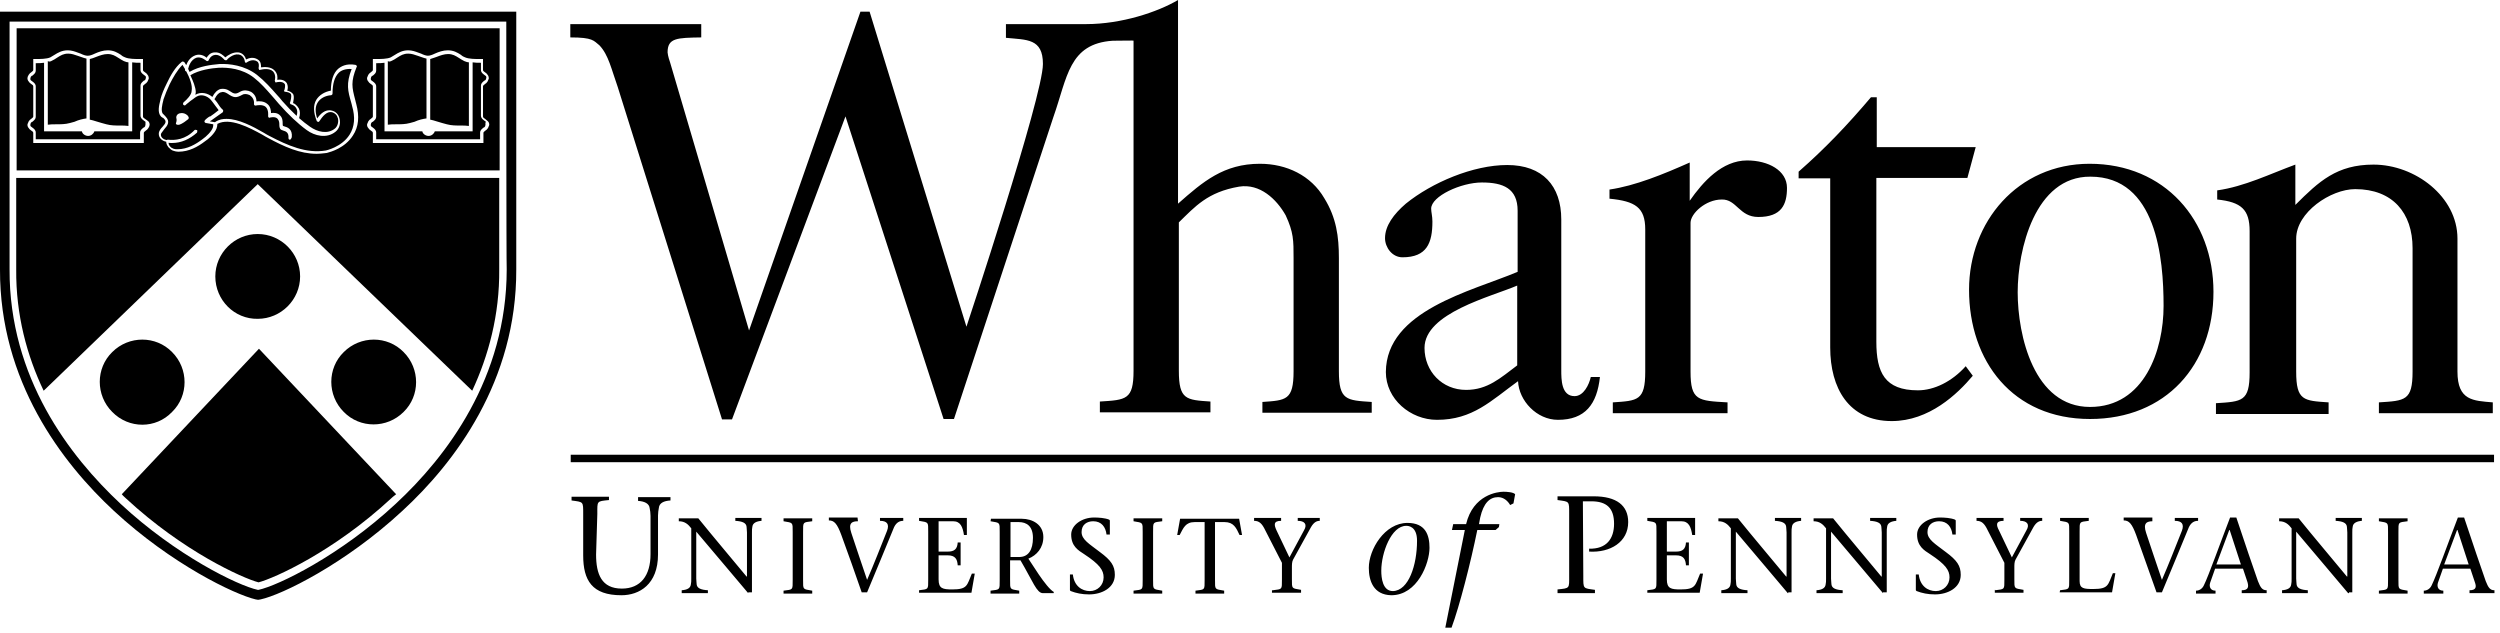 <svg width="391" height="99" viewBox="0 0 391 99" fill="none" xmlns="http://www.w3.org/2000/svg">
<path d="M390.003 72.293H89.261V71.122H390.068V72.293H390.003ZM93.227 86.725C93.227 89.781 94.072 92.056 97.257 92.056C100.183 92.056 101.743 90.041 101.743 86.66V80.679C101.743 80.224 101.678 79.834 101.613 79.509C101.548 78.729 100.768 78.404 99.793 78.339V77.753H104.864V78.273C103.823 78.339 103.108 78.664 103.043 79.444C102.978 79.834 102.913 80.159 102.913 80.614V86.725C102.913 91.406 99.988 93.096 97.192 93.096C92.576 93.096 91.211 90.756 91.211 86.855V80.419C91.211 78.404 91.276 78.534 89.391 78.273V77.688H95.242V78.209C93.292 78.404 93.422 78.338 93.422 80.354L93.227 86.725ZM117.021 92.771C114.355 89.65 111.625 86.335 108.894 83.149V90.496C108.894 90.886 108.959 91.146 108.959 91.406C109.024 91.991 109.609 92.251 110.715 92.316V92.771H106.619V92.316C107.464 92.251 107.984 91.991 108.049 91.406C108.114 91.146 108.114 90.886 108.114 90.496V82.629C107.659 82.044 107.139 81.524 106.164 81.524V81.069H109.219C111.69 84.124 114.29 87.18 116.761 90.171H116.826V83.279C116.826 82.889 116.761 82.629 116.761 82.369C116.696 81.784 116.111 81.524 115.005 81.459V81.004H119.101V81.459C118.321 81.524 117.736 81.784 117.671 82.369C117.606 82.629 117.606 82.889 117.606 83.279V92.641H117.021V92.771ZM125.602 90.691C125.602 92.251 125.537 92.121 127.032 92.381V92.836H122.547V92.381C124.042 92.186 123.977 92.316 123.977 90.691V83.214C123.977 81.654 124.042 81.784 122.547 81.524V81.069H127.032V81.524C125.537 81.719 125.602 81.589 125.602 83.214V90.691ZM134.184 81.524C133.274 81.524 132.623 81.784 133.144 83.344C133.794 85.36 134.769 88.155 135.614 90.691C136.719 88.155 137.694 85.62 138.734 83.019C139.125 81.979 138.734 81.459 137.629 81.459V81.004H141.27V81.459C140.75 81.459 140.23 81.654 139.84 82.434C138.409 85.88 137.044 89.26 135.614 92.641H134.769C133.794 89.781 132.623 86.53 131.583 83.669C130.933 81.914 130.478 81.394 129.633 81.394V80.939H134.119L134.184 81.524ZM143.74 92.316C145.236 92.121 145.171 92.251 145.171 90.626V83.149C145.171 81.589 145.236 81.719 143.74 81.459V81.004H151.217V83.669H150.762C150.567 82.434 150.241 81.524 149.071 81.524H146.796V86.27H148.226C149.266 86.27 149.721 85.88 149.786 84.84H150.241V88.415H149.786C149.721 87.44 149.396 86.855 148.226 86.855H146.796V90.626C146.796 92.056 147.446 92.186 148.941 92.186C151.347 92.186 151.217 91.536 151.997 89.716H152.452L151.932 92.706H143.74V92.316ZM154.987 81.134H159.798C161.488 81.134 163.179 82.044 163.179 83.995C163.179 85.685 162.139 86.855 160.838 87.375L162.464 89.846C163.309 91.081 164.219 92.251 164.804 92.576V92.771H163.114C162.139 92.771 161.553 90.951 159.603 87.635H157.978V90.691C157.978 92.251 157.913 92.121 159.408 92.381V92.836H154.922V92.381C156.418 92.186 156.353 92.316 156.353 90.691V83.214C156.353 81.654 156.418 81.784 154.922 81.524L154.987 81.134ZM157.978 87.115H159.408C160.838 87.115 161.553 86.01 161.553 84.125C161.553 82.304 160.578 81.654 159.343 81.654H158.043V87.115H157.978ZM173.06 83.605C172.93 82.434 172.28 81.524 170.98 81.524C170.005 81.524 169.16 82.044 169.16 83.214C169.16 84.385 170.33 85.035 172.02 86.335C173.776 87.635 174.361 88.48 174.361 89.911C174.361 91.926 172.345 92.966 170.33 92.966C169.225 92.966 168.315 92.771 167.469 92.446C167.404 92.381 167.339 92.381 167.339 92.251V89.846H167.795C167.99 91.666 169.225 92.446 170.46 92.446C171.63 92.446 172.605 91.536 172.605 90.301C172.605 89.195 172.02 88.285 169.55 86.66C168.64 86.075 167.534 85.425 167.534 83.605C167.534 82.109 169.225 80.939 171.11 80.939C171.825 80.939 172.8 81.004 173.45 81.264C173.516 81.329 173.581 81.329 173.581 81.459V83.605H173.06ZM180.342 90.691C180.342 92.251 180.277 92.121 181.772 92.381V92.836H177.286V92.381C178.781 92.186 178.716 92.316 178.716 90.691V83.214C178.716 81.654 178.781 81.784 177.286 81.524V81.069H181.772V81.524C180.277 81.719 180.342 81.589 180.342 83.214V90.691ZM190.028 90.691C190.028 92.251 189.963 92.121 191.459 92.381V92.836H186.973V92.381C188.468 92.186 188.403 92.316 188.403 90.691V81.654H186.843C185.413 81.654 185.088 82.564 184.502 83.669H184.112L184.567 81.134H193.799L194.254 83.669H193.864C193.344 82.564 192.954 81.654 191.524 81.654H190.028V90.691ZM199.065 92.316C200.56 92.121 200.495 92.251 200.495 90.626V88.025L197.895 82.954C197.375 81.849 196.92 81.459 196.139 81.459V81.004H200.365V81.459C199.13 81.459 199.26 82.109 199.65 82.954L201.665 87.18L203.941 82.954C204.526 81.979 204.006 81.459 202.966 81.459V81.004H206.411V81.459C205.956 81.459 205.501 81.654 205.046 82.434L202.25 87.505C202.055 87.83 202.055 88.35 202.055 88.74V90.561C202.055 92.121 201.99 91.991 203.486 92.251V92.706H198.935V92.316H199.065ZM214.083 88.805C214.083 85.945 216.553 81.784 220.129 81.784C222.989 81.784 223.574 83.734 223.574 85.685C223.574 88.09 221.689 93.096 217.593 93.096C214.798 93.031 214.083 90.821 214.083 88.805ZM221.624 84.58C221.624 82.304 220.259 82.239 219.934 82.239C217.593 82.239 216.033 86.465 216.033 89.26C216.033 90.366 216.228 92.446 217.853 92.446C220.324 92.381 221.624 88.35 221.624 84.58ZM234.431 82.434L233.911 82.889H231.05C230.01 88.025 228.255 94.851 227.02 98.167H226.045L229.1 82.889H227.085L227.28 81.979H229.295C230.4 77.363 234.236 76.908 235.146 76.908C235.666 76.908 236.706 76.973 236.966 77.298L236.706 78.729L236.186 78.989C235.861 78.404 235.211 77.753 234.301 77.753C233.001 77.753 232.026 78.664 231.506 80.939L231.31 81.979H234.496L234.431 82.434ZM247.628 90.106C247.628 92.121 247.563 91.991 249.449 92.251V92.771H243.598V92.186C245.548 91.991 245.418 92.056 245.418 90.041V80.354C245.418 78.338 245.483 78.469 243.598 78.209V77.623H249.254C252.829 77.623 254.65 79.054 254.65 81.654C254.65 84.775 251.854 86.465 248.538 86.27V85.815C251.269 85.88 252.439 84.255 252.439 81.914C252.439 79.444 251.269 78.404 248.864 78.404H247.563L247.628 90.106ZM257.64 92.316C259.135 92.121 259.07 92.251 259.07 90.626V83.149C259.07 81.589 259.135 81.719 257.64 81.459V81.004H265.116V83.669H264.661C264.466 82.434 264.141 81.524 262.971 81.524H260.696V86.27H262.126C263.166 86.27 263.621 85.88 263.686 84.84H264.141V88.415H263.686C263.621 87.44 263.296 86.855 262.126 86.855H260.696V90.626C260.696 92.056 261.346 92.186 262.841 92.186C265.246 92.186 265.116 91.536 265.896 89.716H266.352L265.831 92.706H257.64V92.316ZM279.614 92.771C276.948 89.65 274.218 86.335 271.487 83.149V90.496C271.487 90.886 271.552 91.146 271.552 91.406C271.617 91.991 272.203 92.251 273.308 92.316V92.771H269.212V92.316C270.057 92.251 270.577 91.991 270.642 91.406C270.707 91.146 270.707 90.886 270.707 90.496V82.629C270.252 82.044 269.732 81.524 268.757 81.524V81.069H271.813C274.283 84.124 276.883 87.18 279.354 90.171H279.419V83.279C279.419 82.889 279.354 82.629 279.354 82.369C279.289 81.784 278.704 81.524 277.599 81.459V81.004H281.694V81.459C280.914 81.524 280.329 81.784 280.264 82.369C280.199 82.629 280.199 82.889 280.199 83.279V92.641H279.679V92.771H279.614ZM294.501 92.771C291.836 89.65 289.105 86.335 286.375 83.149V90.496C286.375 90.886 286.44 91.146 286.44 91.406C286.505 91.991 287.09 92.251 288.195 92.316V92.771H284.1V92.316C284.945 92.251 285.465 91.991 285.53 91.406C285.595 91.146 285.595 90.886 285.595 90.496V82.629C285.14 82.044 284.62 81.524 283.645 81.524V81.069H286.7C289.171 84.124 291.771 87.18 294.241 90.171H294.306V83.279C294.306 82.889 294.241 82.629 294.241 82.369C294.176 81.784 293.591 81.524 292.486 81.459V81.004H296.582V81.459C295.802 81.524 295.217 81.784 295.152 82.369C295.087 82.629 295.087 82.889 295.087 83.279V92.641H294.501V92.771ZM305.358 83.605C305.228 82.434 304.578 81.524 303.278 81.524C302.303 81.524 301.458 82.044 301.458 83.214C301.458 84.385 302.628 85.035 304.318 86.335C306.073 87.635 306.659 88.48 306.659 89.911C306.659 91.926 304.643 92.966 302.628 92.966C301.523 92.966 300.613 92.771 299.767 92.446C299.702 92.381 299.637 92.381 299.637 92.251V89.846H300.092C300.287 91.666 301.523 92.446 302.758 92.446C303.928 92.446 304.903 91.536 304.903 90.301C304.903 89.195 304.318 88.285 301.848 86.66C300.938 86.075 299.832 85.425 299.832 83.605C299.832 82.109 301.523 80.939 303.408 80.939C304.123 80.939 305.098 81.004 305.748 81.264C305.813 81.329 305.878 81.329 305.878 81.459V83.605H305.358ZM312.054 92.316C313.55 92.121 313.485 92.251 313.485 90.626V88.025L310.884 82.954C310.364 81.849 309.909 81.459 309.129 81.459V81.004H313.355V81.459C312.119 81.459 312.185 82.109 312.64 82.954L314.655 87.18L316.93 82.954C317.515 81.979 316.995 81.459 315.955 81.459V81.004H319.401V81.459C318.946 81.459 318.491 81.654 318.036 82.434L315.24 87.505C315.045 87.83 315.045 88.35 315.045 88.74V90.561C315.045 92.121 314.98 91.991 316.475 92.251V92.706H311.989V92.251H312.054V92.316ZM322.196 92.316C323.691 92.121 323.626 92.251 323.626 90.626V83.149C323.626 81.589 323.691 81.719 322.196 81.459V81.004H326.682V81.459C325.187 81.654 325.252 81.524 325.252 83.149V90.886C325.252 92.056 325.902 92.121 327.397 92.121C329.803 92.121 329.673 91.471 330.453 89.65H330.843L330.323 92.641H322.131L322.196 92.316ZM336.694 81.524C335.784 81.524 335.133 81.784 335.654 83.344C336.304 85.36 337.279 88.155 338.124 90.691C339.229 88.155 340.204 85.62 341.245 83.019C341.635 81.979 341.245 81.459 340.139 81.459V81.004H343.78V81.459C343.26 81.459 342.74 81.654 342.35 82.434C340.919 85.88 339.554 89.26 338.124 92.641H337.279C336.239 89.781 335.133 86.53 334.093 83.669C333.443 81.914 332.988 81.394 332.143 81.394V80.939H336.629V81.524H336.694ZM346.445 88.935L345.665 91.146C345.47 91.796 345.73 92.381 346.51 92.381V92.836H343.455V92.381C343.91 92.381 344.43 92.121 344.69 91.536C345.405 90.106 347.356 84.645 348.786 80.939H349.761C350.866 84.255 352.621 89.456 353.142 90.886C353.532 91.861 353.792 92.316 354.507 92.316V92.771H350.606V92.316C351.646 92.316 351.711 91.796 351.516 91.081L350.801 88.935H346.445ZM350.476 88.285L348.721 82.889H348.656L346.64 88.285H350.476ZM367.249 92.771C364.584 89.65 361.853 86.335 359.123 83.149V90.496C359.123 90.886 359.188 91.146 359.188 91.406C359.253 91.991 359.838 92.251 360.943 92.316V92.771H356.912V92.316C357.757 92.251 358.277 91.991 358.342 91.406C358.407 91.146 358.407 90.886 358.407 90.496V82.629C357.952 82.044 357.432 81.524 356.457 81.524V81.069H359.513C361.983 84.124 364.584 87.18 367.054 90.171H367.119V83.279C367.119 82.889 367.054 82.629 367.054 82.369C366.989 81.784 366.404 81.524 365.299 81.459V81.004H369.394V81.459C368.614 81.524 368.029 81.784 367.964 82.369C367.899 82.629 367.899 82.889 367.899 83.279V92.641H367.379V92.771H367.249ZM375.115 90.691C375.115 92.251 375.05 92.121 376.546 92.381V92.836H372.06V92.381C373.555 92.186 373.49 92.316 373.49 90.691V83.214C373.49 81.654 373.555 81.784 372.06 81.524V81.069H376.546V81.524C375.05 81.719 375.115 81.589 375.115 83.214V90.691ZM382.072 88.935L381.291 91.146C381.096 91.796 381.356 92.381 382.137 92.381V92.836H379.081V92.381C379.536 92.381 380.056 92.121 380.316 91.536C381.031 90.106 382.982 84.645 384.412 80.939H385.387C386.492 84.255 388.248 89.456 388.768 90.886C389.158 91.861 389.418 92.316 390.133 92.316V92.771H386.232V92.316C387.272 92.316 387.338 91.796 387.077 91.081L386.362 88.935H382.072ZM386.102 88.285L384.347 82.889H384.282L382.267 88.285H386.102ZM237.292 57.145V44.663C233.196 46.418 222.794 48.953 222.794 54.414C222.794 58.055 225.525 60.98 229.295 60.98C232.676 60.98 234.691 59.095 237.292 57.145ZM237.357 42.517V32.961C237.357 29.45 235.081 28.54 231.766 28.54C228.515 28.54 223.834 30.685 223.834 32.636C223.834 33.156 224.029 33.806 224.029 34.651C224.029 37.967 223.184 40.242 219.348 40.242C217.723 40.242 216.618 38.682 216.618 37.251C216.618 35.301 217.983 33.481 219.869 31.855C223.964 28.54 230.4 25.809 235.731 25.809C241.257 25.809 244.183 29.06 244.183 34.326V57.86C244.183 59.355 244.183 61.956 246.263 61.956C247.693 61.956 248.538 60.135 248.799 58.965H250.229C249.774 63.191 247.953 65.661 243.663 65.661C240.347 65.661 237.552 62.671 237.422 59.615C233.196 62.671 230.335 65.661 224.744 65.661C220.584 65.661 216.748 62.411 216.748 58.185C216.813 48.563 230.075 45.573 237.357 42.517ZM315.565 45.703C315.565 52.464 318.101 63.646 326.877 63.646C335.393 63.646 338.384 54.739 338.384 47.848C338.384 40.372 337.279 27.63 326.942 27.63C318.231 27.565 315.565 39.137 315.565 45.703ZM307.959 45.313C307.959 34.716 315.565 25.614 326.812 25.614C338.579 25.614 346.185 34.456 346.185 45.638C346.185 57.08 338.774 65.531 326.877 65.531C314.785 65.531 307.959 56.495 307.959 45.313ZM89.196 5.851V3.771H109.674V5.851C105.904 5.916 104.409 5.916 104.409 8.191C104.409 8.256 104.474 8.842 104.799 9.752L117.151 51.684L134.574 1.82H136.004L151.152 51.099C151.152 51.099 163.114 15.083 163.114 10.012C163.114 5.981 160.578 6.241 157.328 5.916V3.771H169.875C175.401 3.771 181.057 1.885 184.242 0V31.855C188.143 28.41 191.394 25.614 197.05 25.614C201.21 25.614 205.046 27.435 207.126 31.01C209.012 34.066 209.402 36.991 209.402 40.372V58.055C209.402 62.606 210.572 62.606 214.538 62.866V64.556H197.44V62.866C201.145 62.606 202.315 62.606 202.315 58.055V40.372C202.315 37.577 202.315 36.341 201.08 33.676C199.65 31.14 197.05 28.67 193.799 29.19C188.858 30.035 186.908 32.311 184.372 34.781V57.99C184.372 62.541 185.543 62.541 189.313 62.801V64.491H172.02V62.801C176.116 62.541 177.286 62.541 177.286 57.99V6.371C177.351 6.306 175.856 6.371 174.036 6.371C167.144 6.826 166.949 12.092 164.739 18.333L149.201 65.531H147.576L132.233 18.203L114.485 65.596H112.925L96.607 13.587C95.632 10.857 95.177 8.581 93.747 7.086C92.837 6.371 92.772 5.851 89.196 5.851ZM364.193 64.556V62.931C360.293 62.671 359.123 62.671 359.123 58.12V37.316C359.123 33.221 364.519 29.58 368.354 29.58C374.205 29.58 377.326 33.286 377.326 38.812V58.12C377.326 62.671 376.156 62.671 372.06 62.931V64.621H389.873V62.931C386.817 62.671 384.347 62.671 384.347 58.12V37.316C384.347 30.75 377.716 25.744 371.215 25.744C365.494 25.744 362.698 28.345 358.993 32.05V25.744C355.092 27.175 350.996 29.19 346.77 29.775V31.205C350.541 31.596 351.841 32.766 351.841 36.146V58.25C351.841 62.801 350.671 62.801 346.575 63.061V64.751H364.193V64.556ZM270.187 64.556V62.931C265.571 62.671 264.401 62.671 264.401 58.12V34.846C264.401 33.416 266.742 31.205 269.277 31.205C271.617 31.14 272.008 33.936 274.998 33.936C278.639 33.936 279.484 31.985 279.484 29.385C279.484 26.655 276.558 25.094 273.243 25.094C269.342 25.094 266.352 28.41 264.271 31.4V25.419C260.175 27.24 255.755 29.06 251.724 29.645V31.075C255.755 31.465 257.315 32.441 257.315 35.886V58.12C257.315 62.671 256.145 62.671 252.244 62.931V64.621H270.187V64.556ZM307.699 27.825L308.999 23.014H293.526V15.213H292.616C288.975 19.503 285.53 23.144 281.304 26.85V27.89H286.245V54.349C286.245 60.656 289.106 65.856 295.867 65.856C301.718 65.856 306.138 61.631 308.544 58.77L307.439 57.275C305.293 59.68 302.498 61.046 299.962 61.046C294.761 61.046 293.461 58.25 293.461 53.439V27.825H307.699Z" fill="black"/>
<path fill-rule="evenodd" clip-rule="evenodd" d="M80.744 1.82H0V42.127C-0.065 59.615 9.687 72.358 17.814 79.899C26.785 88.22 36.667 92.966 39.982 93.746L40.372 93.811L40.762 93.746C44.078 93.031 53.96 88.22 62.931 79.899C71.123 72.358 80.809 59.615 80.744 42.127V1.82ZM79.184 3.381H1.496V42.127C1.431 59.095 10.922 71.382 18.854 78.794C27.5 86.855 37.252 91.601 40.307 92.251H40.437C43.493 91.601 53.245 86.855 61.891 78.794C69.823 71.447 79.249 59.095 79.249 42.127C79.184 41.607 79.184 3.381 79.184 3.381ZM78.144 26.655V4.421H2.601V26.655H78.144ZM40.307 28.8L73.853 61.111C76.389 55.65 78.144 49.279 78.079 42.127V27.825H2.536V42.127C2.471 49.279 4.226 55.65 6.827 61.111L40.307 28.8ZM53.765 64.426C56.3 67.027 60.526 67.027 63.126 64.426C65.727 61.891 65.727 57.665 63.126 55.065C60.591 52.464 56.365 52.464 53.765 55.065C51.164 57.6 51.164 61.826 53.765 64.426ZM33.676 43.233C33.676 39.592 36.667 36.601 40.307 36.601C43.948 36.601 46.938 39.592 46.938 43.233C46.938 46.873 43.948 49.864 40.307 49.864C36.667 49.929 33.676 46.938 33.676 43.233ZM40.437 91.081C42.908 90.431 52.204 86.27 61.176 77.948C61.33 77.794 61.525 77.64 61.761 77.454L61.869 77.368L61.956 77.298L40.502 54.544L19.049 77.298C19.181 77.475 19.343 77.621 19.495 77.758C19.566 77.823 19.636 77.886 19.699 77.948C28.67 86.27 37.967 90.431 40.437 91.081ZM17.553 64.426C14.953 61.826 14.953 57.6 17.553 55.065C20.154 52.464 24.38 52.464 26.915 55.065C29.515 57.665 29.515 61.891 26.915 64.426C24.38 67.092 20.154 67.092 17.553 64.426ZM29.191 17.943C28.93 17.748 28.67 17.683 28.41 17.683C28.02 17.683 27.565 17.878 27.565 18.398C27.676 18.766 27.599 19.009 27.546 19.174C27.506 19.301 27.481 19.382 27.565 19.439C27.911 19.669 28.359 19.389 28.682 19.186C28.724 19.16 28.764 19.136 28.8 19.113C28.871 19.078 28.96 19.005 29.058 18.924C29.142 18.856 29.231 18.783 29.321 18.723C29.581 18.593 29.581 18.333 29.386 18.138C29.386 18.095 29.328 18.052 29.27 18.008C29.241 17.986 29.212 17.965 29.191 17.943ZM28.54 10.142C27.695 10.987 27.045 12.157 26.525 13.197C26.135 14.043 25.81 14.823 25.55 15.603V15.668L25.527 15.757C25.387 16.312 25.116 17.383 25.485 17.813C25.506 17.835 25.528 17.849 25.55 17.864C25.593 17.893 25.636 17.922 25.68 18.008C25.701 18.03 25.723 18.044 25.745 18.059C25.788 18.088 25.831 18.117 25.875 18.203C26.711 19.04 26.146 19.686 25.693 20.203L25.68 20.219C25.61 20.335 25.523 20.444 25.44 20.547C25.293 20.73 25.16 20.897 25.16 21.064C25.16 21.606 25.773 21.869 26.07 21.905C26.12 21.864 26.193 21.844 26.265 21.844C27.37 21.974 28.996 21.844 30.426 20.349C30.491 20.284 30.621 20.284 30.816 20.349C30.881 20.414 30.881 20.544 30.816 20.739C29.646 21.779 28.346 22.364 26.915 22.364C26.76 22.364 26.562 22.364 26.357 22.331C26.36 22.347 26.364 22.363 26.367 22.378C26.382 22.442 26.395 22.501 26.395 22.559C26.412 22.594 26.425 22.624 26.437 22.652C26.469 22.729 26.495 22.789 26.59 22.884C26.72 23.079 26.98 23.209 27.175 23.274C27.37 23.339 27.565 23.339 27.76 23.339C29.32 23.339 30.62 22.559 31.661 21.779C32.311 21.324 33.091 20.544 33.286 19.959C33.351 19.764 33.351 19.634 33.351 19.439L32.246 19.243H32.181C32.051 19.178 31.986 19.113 31.986 19.048C31.924 18.863 32.157 18.677 32.459 18.435L32.506 18.398C32.549 18.377 32.585 18.348 32.621 18.319C32.694 18.261 32.766 18.203 32.896 18.203C33.317 17.923 33.67 17.642 33.932 17.434C34.035 17.353 34.123 17.283 34.196 17.228C34.013 17.009 33.871 16.81 33.736 16.62C33.631 16.472 33.53 16.33 33.416 16.188C33.364 16.118 33.316 16.053 33.272 15.993C33.151 15.828 33.056 15.698 32.961 15.603C32.441 15.018 31.466 14.628 30.686 15.148C30.523 15.245 30.377 15.359 30.23 15.473C30.084 15.587 29.938 15.7 29.775 15.798C29.685 15.888 29.566 15.979 29.439 16.076C29.293 16.188 29.135 16.309 28.995 16.448C28.93 16.513 28.8 16.513 28.67 16.383C28.605 16.318 28.605 16.188 28.67 16.058L28.8 15.928C29.19 15.603 29.97 14.823 29.97 14.238C30.147 13.355 29.634 12.112 29.144 11.182C29.138 11.182 29.132 11.182 29.125 11.182C28.995 11.117 28.93 11.052 28.93 10.922C28.935 10.892 28.94 10.858 28.947 10.82C28.789 10.54 28.644 10.305 28.54 10.142ZM29.645 11.247C29.572 11.076 29.499 10.917 29.428 10.771C29.542 10.271 29.853 9.37 30.686 9.037C31.466 8.777 32.246 9.492 32.246 9.492C32.311 9.557 32.376 9.557 32.441 9.557C32.536 9.557 32.562 9.522 32.594 9.478C32.606 9.462 32.618 9.444 32.636 9.427C32.636 9.427 32.896 8.647 33.676 8.582C34.456 8.517 35.106 9.362 35.106 9.362C35.139 9.362 35.171 9.378 35.204 9.394C35.236 9.411 35.269 9.427 35.301 9.427C35.431 9.427 35.431 9.427 35.496 9.362C35.496 9.297 36.407 8.387 37.317 8.517C38.162 8.647 38.292 9.557 38.292 9.622C38.292 9.717 38.327 9.743 38.371 9.775C38.387 9.787 38.404 9.799 38.422 9.817C38.487 9.817 38.552 9.817 38.617 9.752C38.617 9.752 39.462 9.102 40.242 9.622C40.577 9.901 40.481 10.42 40.447 10.602C40.441 10.632 40.437 10.653 40.437 10.662C40.437 10.694 40.454 10.727 40.47 10.759C40.486 10.792 40.502 10.825 40.502 10.857C40.502 10.922 40.632 10.987 40.697 10.922C40.705 10.922 40.73 10.917 40.769 10.908C41.06 10.844 42.139 10.609 42.713 11.182C43.233 11.767 42.973 12.612 42.973 12.612C42.973 12.645 42.989 12.677 43.005 12.71C43.022 12.742 43.038 12.775 43.038 12.807C43.038 12.872 43.168 12.937 43.233 12.872C43.233 12.872 44.143 12.612 44.533 13.132C44.663 13.393 44.533 13.913 44.468 14.108C44.403 14.173 44.403 14.303 44.468 14.303C44.501 14.303 44.533 14.319 44.566 14.335C44.598 14.351 44.63 14.368 44.663 14.368C44.858 14.368 45.443 14.498 45.508 14.758C45.638 15.083 45.443 15.798 45.378 15.993C45.313 16.058 45.313 16.123 45.378 16.188C45.378 16.253 45.443 16.318 45.508 16.318C45.508 16.318 46.093 16.448 46.353 16.968C46.517 17.241 46.543 17.652 46.393 18.124C45.654 17.441 44.916 16.672 44.143 15.798C43.883 15.473 43.623 15.148 43.363 14.888C42.388 13.783 41.412 12.677 40.177 11.702C38.227 10.207 35.886 9.947 34.326 10.012C34.274 10.022 34.165 10.033 34.012 10.047C33.207 10.124 31.174 10.319 29.645 11.247ZM30.556 8.647C29.753 8.942 29.335 9.622 29.122 10.187C28.957 9.897 28.834 9.721 28.8 9.687C28.768 9.687 28.735 9.671 28.703 9.654C28.67 9.638 28.638 9.622 28.605 9.622C28.54 9.622 28.475 9.622 28.41 9.687C27.37 10.532 26.655 11.832 26.07 13.067C25.615 13.977 25.29 14.758 25.095 15.538V15.603L25.071 15.697C24.875 16.474 24.598 17.579 25.16 18.203C25.225 18.268 25.29 18.333 25.42 18.398C25.549 18.463 25.55 18.463 25.615 18.528C26.07 18.983 25.94 19.243 25.42 19.828C25.16 20.089 24.834 20.479 24.834 20.934C24.834 21.519 25.29 22.039 26.005 22.169C26.005 22.299 26.005 22.429 26.07 22.559C26.111 22.681 26.177 22.778 26.237 22.866C26.272 22.917 26.306 22.966 26.33 23.014C26.59 23.274 26.85 23.534 27.175 23.599C27.37 23.664 27.63 23.729 27.89 23.729C29.58 23.729 30.946 22.949 32.051 22.104C32.571 21.779 33.546 20.934 33.871 20.089C33.936 19.894 34.001 19.634 34.001 19.373C35.952 18.333 39.007 19.959 41.022 21.064C41.347 21.259 41.672 21.454 41.932 21.584C44.468 22.949 46.873 24.054 49.539 24.054C49.97 24.054 50.356 24.01 50.809 23.957C50.902 23.947 50.999 23.935 51.099 23.924C51.114 23.919 51.145 23.911 51.188 23.9C51.689 23.767 53.938 23.169 55.195 21.194C56.105 19.828 56.235 18.203 55.715 16.253C55.68 16.183 55.663 16.093 55.646 15.995C55.631 15.912 55.615 15.822 55.585 15.733L55.546 15.582C55.052 13.674 54.829 12.811 55.78 10.467C55.845 10.402 55.845 10.337 55.78 10.272C55.715 10.207 55.65 10.142 55.585 10.142C54.155 9.882 53.309 10.402 52.854 10.792C52.139 11.442 51.749 12.612 51.749 14.173C50.709 14.368 49.929 14.888 49.474 15.603C48.954 16.448 49.019 17.618 49.539 18.918C49.539 18.983 49.669 19.048 49.734 19.048C49.799 19.113 49.864 19.048 49.929 18.983C50.449 18.203 51.099 17.358 51.944 17.553C52.399 17.683 52.724 18.008 52.854 18.528C52.984 19.113 52.789 19.764 52.399 20.089C51.229 21.064 49.604 20.609 48.499 19.828C47.912 19.42 47.344 18.972 46.782 18.475C46.951 17.899 46.965 17.41 46.743 16.968C46.483 16.513 46.093 16.188 45.833 16.123L45.844 16.069C45.911 15.736 46.021 15.192 45.898 14.823C45.703 14.433 45.248 14.238 44.923 14.173C45.053 13.848 45.053 13.393 44.858 13.002C44.468 12.417 43.753 12.417 43.363 12.482C43.428 12.092 43.428 11.507 42.908 10.987C42.323 10.402 41.347 10.467 40.827 10.532C40.827 10.142 40.827 9.622 40.307 9.297C39.592 8.842 38.877 9.102 38.487 9.297C38.357 8.842 37.967 8.257 37.252 8.192C36.407 8.127 35.627 8.647 35.236 8.972C34.976 8.712 34.391 8.127 33.611 8.192C32.896 8.192 32.506 8.712 32.311 9.037C31.986 8.712 31.271 8.387 30.556 8.647ZM35.431 18.593C37.317 18.593 39.527 19.764 41.217 20.739C41.542 20.934 41.867 21.129 42.127 21.259C44.988 22.754 47.913 24.054 50.969 23.534C50.969 23.534 53.44 23.014 54.675 21.064C55.455 19.828 55.585 18.333 55.065 16.578C55.035 16.488 55.019 16.399 55.004 16.316C54.986 16.218 54.97 16.128 54.935 16.058L54.926 16.026C54.411 14.225 54.095 13.119 55 10.792C53.96 10.727 53.309 11.052 52.984 11.377C52.334 12.027 52.009 13.067 52.009 14.628C52.009 14.758 51.944 14.823 51.814 14.888C50.839 14.953 50.059 15.408 49.669 16.058C49.279 16.708 49.279 17.488 49.604 18.528C50.059 17.878 50.839 17.033 51.879 17.293C52.529 17.423 52.984 17.943 53.114 18.593C53.309 19.373 53.049 20.154 52.464 20.609C51.099 21.714 49.214 21.259 47.978 20.349C46.548 19.308 45.118 17.943 43.623 16.253C43.493 16.09 43.363 15.944 43.233 15.798C43.103 15.652 42.973 15.505 42.843 15.343C42.727 15.212 42.611 15.079 42.495 14.947C41.633 13.963 40.753 12.959 39.722 12.157C37.902 10.727 35.691 10.532 34.196 10.597C33.156 10.662 31.141 10.922 29.775 11.767C30.166 12.612 30.62 13.652 30.62 14.433C30.62 14.498 30.604 14.563 30.588 14.628C30.572 14.693 30.555 14.758 30.555 14.823C31.443 14.29 32.491 14.565 33.212 15.158C33.215 15.154 33.218 15.151 33.221 15.148C33.546 14.498 34.001 14.043 34.521 13.912C34.976 13.848 35.431 13.912 35.822 14.173C36.667 14.758 36.862 14.758 37.642 14.303C38.162 14.043 38.747 14.108 39.267 14.368C39.787 14.693 40.112 15.213 40.112 15.863C40.502 15.798 41.282 15.798 41.803 16.253C42.323 16.643 42.388 17.358 42.388 17.683C42.778 17.618 43.428 17.618 43.818 18.073C44.208 18.463 44.208 18.983 44.208 19.308C44.208 19.439 44.208 19.634 44.273 19.698C44.305 19.698 44.338 19.715 44.37 19.731C44.403 19.747 44.435 19.764 44.468 19.764C44.923 19.894 45.768 20.154 45.638 21.454C45.508 21.779 45.443 21.844 45.313 21.844C45.183 21.844 45.118 21.714 45.118 21.584C45.183 20.739 44.728 20.544 44.273 20.414C44.208 20.381 44.159 20.365 44.11 20.349C44.062 20.332 44.013 20.316 43.948 20.284C43.753 20.154 43.688 19.829 43.688 19.569C43.688 19.244 43.688 18.918 43.428 18.593C43.038 18.138 42.193 18.398 42.193 18.398C42.127 18.463 41.998 18.398 41.998 18.333C41.932 18.268 41.932 18.203 41.932 18.138C41.932 18.138 42.062 17.163 41.542 16.708C41.087 16.318 40.242 16.448 39.982 16.513C39.917 16.513 39.852 16.513 39.787 16.448C39.722 16.383 39.722 16.318 39.722 16.253C39.787 15.668 39.527 15.213 39.072 14.888C38.682 14.693 38.227 14.628 37.902 14.823C36.927 15.343 36.602 15.343 35.561 14.628C35.236 14.433 34.911 14.303 34.586 14.433C34.196 14.498 33.871 14.888 33.611 15.408C33.588 15.431 33.557 15.461 33.522 15.486C33.569 15.545 33.62 15.606 33.674 15.669C33.757 15.768 33.847 15.874 33.936 15.993C33.979 16.057 34.022 16.123 34.065 16.19C34.285 16.529 34.52 16.892 34.846 17.163C34.911 17.228 34.911 17.293 34.911 17.358C34.911 17.391 34.895 17.423 34.879 17.456C34.862 17.488 34.846 17.521 34.846 17.553C34.846 17.553 34.196 18.008 33.286 18.658C33.233 18.685 33.191 18.722 33.147 18.761C33.082 18.818 33.012 18.88 32.896 18.918L32.831 18.983L33.611 19.113C34.261 18.658 34.846 18.593 35.431 18.593ZM22.754 19.504C22.754 19.536 22.738 19.585 22.722 19.634C22.706 19.682 22.689 19.731 22.689 19.764C22.674 19.779 22.659 19.798 22.642 19.818C22.59 19.883 22.529 19.959 22.429 19.959C22.392 19.996 22.349 20.034 22.305 20.073C22.121 20.236 21.909 20.424 21.909 20.739V21.779H13.718H5.591V20.739C5.591 20.349 5.331 20.154 5.071 19.959C5.039 19.926 4.99 19.894 4.941 19.861C4.892 19.829 4.844 19.796 4.811 19.764C4.746 19.699 4.746 19.569 4.746 19.504C4.746 19.471 4.762 19.422 4.779 19.374C4.795 19.325 4.811 19.276 4.811 19.244C4.827 19.228 4.842 19.209 4.858 19.189C4.911 19.124 4.972 19.049 5.071 19.049C5.109 19.011 5.151 18.973 5.195 18.934C5.379 18.771 5.591 18.583 5.591 18.268V13.523C5.591 13.133 5.331 12.938 5.071 12.742C5.039 12.71 4.99 12.678 4.941 12.645C4.892 12.612 4.844 12.58 4.811 12.547C4.746 12.482 4.746 12.352 4.746 12.287C4.746 12.255 4.762 12.206 4.779 12.157C4.795 12.109 4.811 12.06 4.811 12.027C4.827 12.012 4.842 11.993 4.858 11.973C4.911 11.908 4.972 11.832 5.071 11.832C5.109 11.795 5.151 11.757 5.195 11.718C5.379 11.555 5.591 11.367 5.591 11.052V9.882H5.656C6.046 9.882 6.501 9.882 6.892 9.817V20.544H12.808C12.873 20.934 13.328 21.259 13.783 21.259C14.238 21.259 14.628 20.934 14.758 20.544H20.674V9.752C21.064 9.817 21.519 9.817 21.909 9.817H21.974V10.922C21.974 11.312 22.234 11.507 22.494 11.702C22.527 11.735 22.576 11.767 22.624 11.8C22.673 11.832 22.722 11.865 22.754 11.897C22.819 11.962 22.819 12.092 22.819 12.157C22.819 12.19 22.803 12.239 22.787 12.287C22.771 12.336 22.754 12.385 22.754 12.417C22.739 12.433 22.724 12.452 22.707 12.472C22.655 12.537 22.594 12.613 22.494 12.613C22.457 12.65 22.414 12.688 22.37 12.726C22.186 12.89 21.974 13.078 21.974 13.393V18.073C21.974 18.463 22.234 18.659 22.494 18.854C22.527 18.886 22.576 18.919 22.624 18.951C22.673 18.983 22.722 19.016 22.754 19.049V19.504ZM8.127 9.492C8.387 9.362 8.647 9.232 8.907 9.037C8.944 9.014 8.981 8.99 9.018 8.967C9.494 8.667 9.938 8.387 10.662 8.387C11.191 8.387 11.677 8.559 12.154 8.728C12.264 8.767 12.373 8.805 12.482 8.842C12.583 8.875 12.68 8.909 12.773 8.941C13.041 9.035 13.282 9.119 13.523 9.167V18.529H13.458C13.003 18.593 12.352 18.724 11.637 19.049C11.54 19.081 11.41 19.114 11.28 19.146C11.15 19.179 11.02 19.211 10.922 19.244C10.207 19.439 9.492 19.439 8.777 19.439C8.322 19.439 7.867 19.439 7.477 19.504V9.557C7.672 9.687 7.932 9.622 8.127 9.492ZM15.018 8.907L15.11 8.872C15.614 8.682 16.226 8.452 16.838 8.452C17.562 8.452 18.006 8.732 18.482 9.032C18.519 9.055 18.556 9.078 18.594 9.102C18.789 9.232 19.114 9.427 19.374 9.557C19.42 9.572 19.469 9.591 19.522 9.611C19.692 9.676 19.89 9.752 20.089 9.752V19.699C19.699 19.634 19.244 19.634 18.789 19.634C18.073 19.634 17.358 19.634 16.643 19.439C16.546 19.406 16.416 19.374 16.286 19.341C16.156 19.309 16.026 19.276 15.928 19.244C15.636 19.164 15.345 19.074 15.075 18.99C14.684 18.869 14.339 18.762 14.108 18.724H14.043V9.232C14.368 9.167 14.693 9.037 15.018 8.907ZM22.689 18.593C22.671 18.581 22.653 18.57 22.636 18.558C22.471 18.45 22.364 18.38 22.364 18.203V13.523C22.364 13.393 22.429 13.328 22.689 13.133C22.819 13.068 22.949 12.938 23.079 12.742C23.105 12.665 23.141 12.589 23.175 12.516C23.227 12.404 23.274 12.301 23.274 12.222C23.274 12.092 23.209 11.832 23.079 11.702C23.014 11.572 22.884 11.442 22.689 11.312C22.671 11.3 22.653 11.288 22.636 11.277C22.471 11.169 22.364 11.099 22.364 10.922V9.232H21.974C21.129 9.232 20.154 9.232 19.569 8.972C19.374 8.907 19.114 8.777 18.919 8.582L18.861 8.546C18.355 8.228 17.777 7.867 16.838 7.867C16.123 7.867 15.408 8.127 14.823 8.387C14.433 8.582 14.043 8.712 13.783 8.712H13.718H13.653C13.393 8.712 13.003 8.582 12.613 8.387C12.483 8.344 12.351 8.294 12.215 8.244C11.734 8.064 11.205 7.867 10.597 7.867C9.687 7.867 9.037 8.257 8.517 8.582C8.419 8.647 8.306 8.712 8.192 8.777C8.078 8.842 7.964 8.907 7.867 8.972C7.282 9.232 6.306 9.232 5.461 9.232H5.201V10.922C5.201 11.052 5.136 11.117 4.876 11.312C4.746 11.377 4.616 11.507 4.486 11.702C4.356 11.897 4.291 12.092 4.291 12.222C4.291 12.417 4.356 12.612 4.486 12.742C4.551 12.873 4.681 13.002 4.876 13.133C4.895 13.145 4.912 13.156 4.929 13.168C5.095 13.276 5.201 13.346 5.201 13.523V18.203C5.201 18.333 5.136 18.398 4.876 18.593C4.746 18.659 4.616 18.788 4.486 18.983C4.46 19.061 4.425 19.137 4.391 19.21C4.339 19.322 4.291 19.425 4.291 19.504C4.291 19.699 4.356 19.894 4.486 20.024C4.551 20.154 4.681 20.284 4.876 20.414C4.895 20.426 4.912 20.438 4.929 20.449C5.095 20.557 5.201 20.627 5.201 20.804V22.364H13.848H22.494V20.804C22.494 20.674 22.559 20.609 22.819 20.414C22.949 20.349 23.079 20.219 23.209 20.024C23.339 19.829 23.404 19.634 23.404 19.504C23.404 19.309 23.339 19.114 23.209 18.983C23.11 18.909 23.03 18.844 22.961 18.789C22.85 18.699 22.77 18.634 22.689 18.593ZM75.901 19.634C75.885 19.682 75.868 19.731 75.868 19.764C75.853 19.779 75.838 19.798 75.822 19.818C75.769 19.883 75.708 19.959 75.609 19.959C75.571 19.996 75.528 20.034 75.485 20.073C75.3 20.236 75.088 20.424 75.088 20.739V21.779H66.962H58.836V20.739C58.836 20.349 58.575 20.154 58.316 19.959C58.283 19.926 58.234 19.894 58.185 19.861C58.137 19.829 58.088 19.796 58.055 19.764C57.99 19.699 57.99 19.569 57.99 19.504C57.99 19.471 58.007 19.422 58.023 19.374C58.039 19.325 58.055 19.276 58.055 19.244C58.071 19.228 58.086 19.209 58.102 19.189C58.155 19.124 58.216 19.049 58.316 19.049C58.353 19.011 58.395 18.973 58.439 18.934C58.624 18.771 58.836 18.583 58.836 18.268V13.523C58.836 13.133 58.575 12.938 58.316 12.742C58.283 12.71 58.234 12.678 58.185 12.645C58.137 12.612 58.088 12.58 58.055 12.547C57.99 12.482 57.99 12.352 57.99 12.287C57.99 12.255 58.007 12.206 58.023 12.157C58.039 12.109 58.055 12.06 58.055 12.027C58.071 12.012 58.086 11.993 58.102 11.973C58.155 11.908 58.216 11.832 58.316 11.832C58.353 11.795 58.395 11.757 58.439 11.718C58.624 11.555 58.836 11.367 58.836 11.052V9.882H58.901C59.291 9.882 59.746 9.882 60.136 9.817V20.544H66.052C66.117 20.934 66.572 21.259 67.027 21.259C67.482 21.259 67.872 20.934 68.002 20.544H73.918V9.752C74.308 9.817 74.763 9.817 75.153 9.817H75.218V10.922C75.218 11.312 75.478 11.507 75.739 11.702C75.771 11.735 75.82 11.767 75.868 11.8C75.917 11.832 75.966 11.865 75.999 11.897C76.064 11.962 76.064 12.092 76.064 12.157C76.064 12.19 76.047 12.239 76.031 12.287C76.015 12.336 75.999 12.385 75.999 12.417C75.983 12.433 75.968 12.452 75.952 12.472C75.899 12.537 75.838 12.613 75.739 12.613C75.701 12.65 75.659 12.688 75.615 12.726C75.43 12.89 75.218 13.078 75.218 13.393V18.073C75.218 18.463 75.478 18.659 75.739 18.854C75.771 18.886 75.82 18.919 75.868 18.951C75.917 18.984 75.966 19.016 75.999 19.049C75.9 19.196 75.913 19.307 75.926 19.408C75.93 19.441 75.933 19.472 75.933 19.504C75.933 19.536 75.917 19.585 75.901 19.634ZM61.306 9.492C61.566 9.362 61.826 9.232 62.086 9.037C62.123 9.014 62.16 8.99 62.197 8.967C62.673 8.667 63.117 8.387 63.841 8.387C64.37 8.387 64.856 8.559 65.334 8.728C65.443 8.767 65.552 8.805 65.662 8.842C65.763 8.875 65.859 8.909 65.952 8.941C66.22 9.035 66.461 9.119 66.702 9.167V18.529H66.637C66.182 18.593 65.532 18.724 64.817 19.049C64.719 19.081 64.589 19.114 64.459 19.146C64.329 19.179 64.199 19.211 64.102 19.244C63.386 19.439 62.671 19.439 61.956 19.439C61.501 19.439 61.046 19.439 60.656 19.504V9.557C60.851 9.687 61.046 9.622 61.306 9.492ZM68.262 8.907L68.354 8.872C68.858 8.682 69.47 8.452 70.082 8.452C70.807 8.452 71.251 8.732 71.727 9.032C71.745 9.044 71.763 9.055 71.782 9.067C71.8 9.078 71.819 9.09 71.838 9.102C72.033 9.232 72.358 9.427 72.618 9.557C72.664 9.572 72.714 9.591 72.766 9.611C72.936 9.676 73.134 9.752 73.333 9.752V19.699C72.943 19.634 72.488 19.634 72.033 19.634C71.318 19.634 70.603 19.634 69.888 19.439C69.79 19.406 69.66 19.374 69.53 19.341C69.4 19.309 69.27 19.276 69.172 19.244C68.881 19.164 68.589 19.074 68.319 18.99C67.928 18.869 67.583 18.762 67.352 18.724H67.287V9.232C67.455 9.19 67.65 9.121 67.872 9.042C67.994 8.999 68.124 8.953 68.262 8.907ZM75.868 18.593C75.85 18.581 75.832 18.57 75.815 18.558C75.65 18.45 75.543 18.38 75.543 18.203V13.523C75.543 13.393 75.609 13.328 75.868 13.133C75.999 13.068 76.129 12.938 76.259 12.742C76.284 12.665 76.32 12.589 76.354 12.516C76.406 12.404 76.454 12.301 76.454 12.222C76.454 12.092 76.389 11.832 76.259 11.702C76.194 11.572 76.064 11.442 75.868 11.312C75.85 11.3 75.832 11.288 75.815 11.277C75.65 11.169 75.543 11.099 75.543 10.922V9.232H75.153C74.308 9.232 73.333 9.232 72.748 8.972C72.553 8.907 72.293 8.777 72.098 8.582L72.04 8.546C71.534 8.228 70.957 7.867 70.017 7.867C69.302 7.867 68.587 8.127 68.002 8.387C67.612 8.582 67.222 8.712 66.962 8.712H66.897C66.637 8.712 66.247 8.582 65.857 8.387C65.728 8.344 65.595 8.294 65.459 8.244C64.978 8.064 64.449 7.867 63.841 7.867C62.931 7.867 62.281 8.257 61.761 8.582C61.663 8.647 61.55 8.712 61.436 8.777C61.322 8.842 61.209 8.907 61.111 8.972C60.526 9.232 59.551 9.232 58.706 9.232H58.316V10.922C58.316 11.052 58.251 11.117 57.99 11.312C57.86 11.377 57.73 11.507 57.6 11.702C57.575 11.779 57.539 11.856 57.505 11.929C57.453 12.041 57.405 12.144 57.405 12.222C57.405 12.417 57.47 12.612 57.6 12.742C57.665 12.873 57.795 13.002 57.99 13.133C58.009 13.145 58.026 13.156 58.044 13.168C58.209 13.276 58.316 13.346 58.316 13.523V18.203C58.316 18.333 58.251 18.398 57.99 18.593C57.86 18.659 57.73 18.788 57.6 18.983C57.575 19.061 57.539 19.137 57.505 19.21C57.453 19.322 57.405 19.425 57.405 19.504C57.405 19.699 57.47 19.894 57.6 20.024C57.665 20.154 57.795 20.284 57.99 20.414C58.003 20.422 58.015 20.43 58.027 20.438L58.044 20.449C58.209 20.557 58.316 20.627 58.316 20.804V22.364H66.962H75.609V20.804C75.609 20.674 75.674 20.609 75.933 20.414C76.064 20.349 76.194 20.219 76.324 20.024C76.349 19.947 76.385 19.87 76.419 19.797C76.471 19.685 76.519 19.582 76.519 19.504C76.519 19.309 76.454 19.114 76.324 18.983C76.2 18.86 76.076 18.762 75.986 18.691C75.933 18.65 75.892 18.617 75.868 18.593Z" fill="black"/>
</svg>
